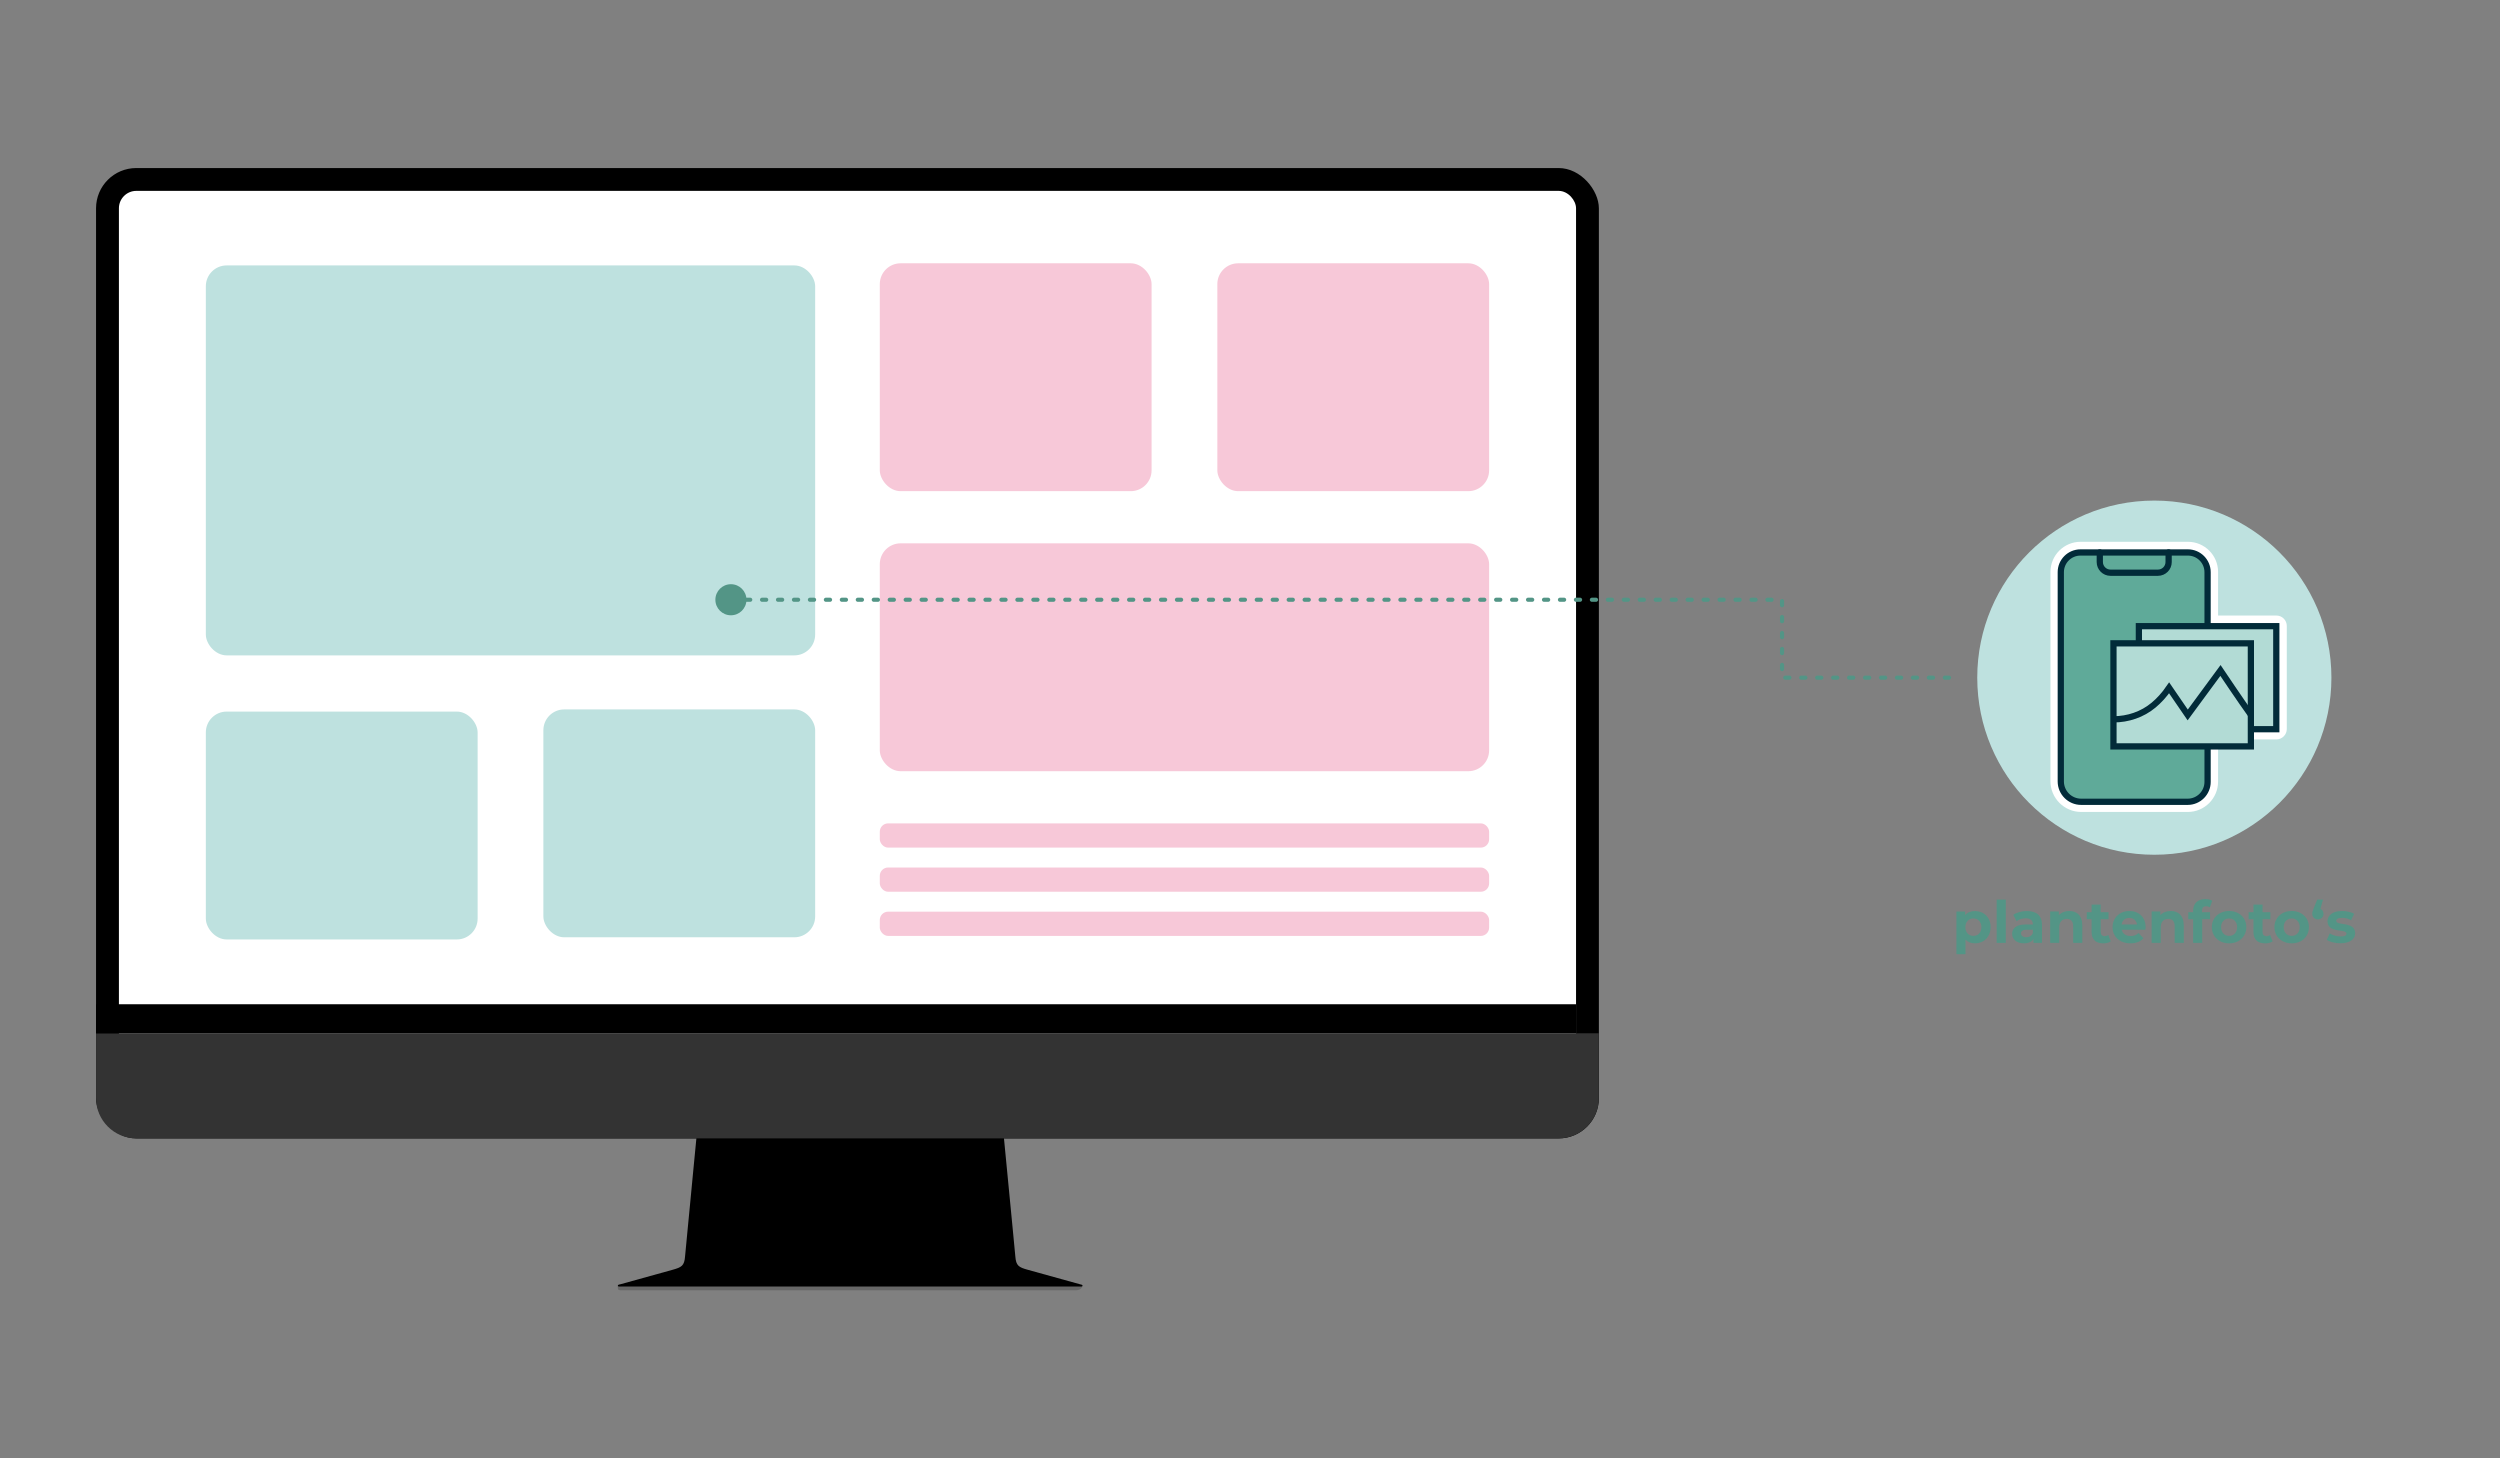 <?xml version="1.0" encoding="UTF-8"?><svg id="Ebene_2" xmlns="http://www.w3.org/2000/svg" viewBox="0 0 600 350"><rect x="0" y="0" width="600" height="350" fill="#808080" stroke="none"/><defs><style>.cls-1{fill:#fff;}.cls-2{fill:#539586;}.cls-3{stroke:#539586;stroke-dasharray:0 0 1 2.83;stroke-linejoin:round;stroke-width:.99px;}.cls-3,.cls-4,.cls-5,.cls-6{stroke-linecap:round;}.cls-3,.cls-4,.cls-7{fill:none;}.cls-4,.cls-8,.cls-5,.cls-6,.cls-7{stroke:#022b39;stroke-miterlimit:10;stroke-width:1.5px;}.cls-9{fill:#333;}.cls-10{fill:#676767;}.cls-11{fill:#bee1df;}.cls-12{fill:#f7c8d8;}.cls-8,.cls-6{fill:#b2dbd5;}.cls-5{fill:#5faa99;}</style></defs><rect x="23.05" y="40.33" width="360.68" height="232.89" rx="9.66" ry="9.66"/><path class="cls-10" d="m258.47,308.69h-108.67c-.73,0-.87.06-1.05-.42-.69.02-.46.58-.46.83,0,.63.38.57,1.25.57h108.67c.87,0,1.58-.51,1.58-1.14,0-.11-.14-.09-.18-.18-.29.28-.63.34-1.15.34Z"/><path d="m239.79,261.24h-71.5c-.22,2.24-.43,4.48-.65,6.72-.13,1.31-.25,2.61-.38,3.92-.09.93-.18,1.87-.27,2.8-.22,2.24-.43,4.48-.65,6.72-.08.81-.16,1.61-.23,2.42-.14,1.43-.28,2.87-.41,4.3-.22,2.24-.43,4.48-.65,6.72-.05.56-.11,1.13-.16,1.69-.07.77-.15,1.54-.22,2.31-.09.91-.17,1.82-.26,2.73-.17,2.2-.82,2.57-2.96,3.17-4.34,1.2-8.67,2.41-13.01,3.61-.23.06-.19.41.06.41h111.09c.24,0,.29-.34.06-.41-4.34-1.2-8.67-2.41-13.01-3.61-2.14-.59-2.79-.97-2.96-3.17-.09-.91-.17-1.82-.26-2.73-.07-.77-.15-1.54-.22-2.31-.05-.56-.11-1.13-.16-1.69-.22-2.24-.43-4.48-.65-6.72-.22-2.24-.43-4.48-.65-6.72-.22-2.24-.43-4.48-.65-6.72-.12-1.3-.25-2.59-.37-3.89-.09-.95-.18-1.89-.27-2.84-.22-2.24-.43-4.48-.65-6.72Z"/><rect class="cls-1" x="28.54" y="45.81" width="349.71" height="221.92" rx="4.18" ry="4.18"/><path class="cls-9" d="m383.72,247.99v15.56c0,5.34-4.33,9.66-9.66,9.66H32.71c-5.34,0-9.66-4.33-9.66-9.66v-15.56h360.68Z"/><rect x="23.05" y="241.02" width="355.2" height="6.98"/><rect class="cls-11" x="49.4" y="63.7" width="146.24" height="93.59" rx="5" ry="5"/><rect class="cls-11" x="49.4" y="170.78" width="65.23" height="54.69" rx="5" ry="5"/><rect class="cls-11" x="130.41" y="170.26" width="65.23" height="54.69" rx="5" ry="5"/><rect class="cls-12" x="211.15" y="63.19" width="65.23" height="54.69" rx="5" ry="5"/><rect class="cls-12" x="292.16" y="63.19" width="65.23" height="54.69" rx="5" ry="5"/><rect class="cls-12" x="211.15" y="130.4" width="146.24" height="54.69" rx="5" ry="5"/><rect class="cls-12" x="211.15" y="197.61" width="146.24" height="5.82" rx="2" ry="2"/><rect class="cls-12" x="211.15" y="208.2" width="146.24" height="5.82" rx="2" ry="2"/><rect class="cls-12" x="211.15" y="218.8" width="146.24" height="5.82" rx="2" ry="2"/><polyline class="cls-3" points="175.23 143.94 427.69 143.94 427.69 162.64 470.53 162.64"/><path class="cls-2" d="m175.42,147.67c-2.06,0-3.73-1.67-3.73-3.73s1.67-3.73,3.73-3.73,3.73,1.67,3.73,3.73-1.67,3.73-3.73,3.73Z"/><path class="cls-2" d="m477.74,222.52c0,2.37-1.64,3.88-3.75,3.88-.94,0-1.71-.29-2.27-.91v3.52h-2.18v-10.25h2.09v.87c.55-.66,1.36-.98,2.37-.98,2.12,0,3.75,1.51,3.75,3.88Zm-2.21,0c0-1.3-.83-2.09-1.92-2.09s-1.92.78-1.92,2.09.83,2.09,1.92,2.09,1.92-.78,1.92-2.09Z"/><path class="cls-2" d="m479.2,215.9h2.19v10.39h-2.19v-10.39Z"/><path class="cls-2" d="m490.08,221.99v4.3h-2.05v-.94c-.41.69-1.19,1.05-2.3,1.05-1.76,0-2.82-.98-2.82-2.28s.94-2.25,3.24-2.25h1.74c0-.94-.56-1.48-1.74-1.48-.8,0-1.62.27-2.17.7l-.78-1.53c.83-.59,2.04-.91,3.25-.91,2.3,0,3.63,1.06,3.63,3.35Zm-2.19,1.92v-.77h-1.5c-1.02,0-1.34.38-1.34.88,0,.55.46.91,1.23.91.73,0,1.36-.34,1.61-1.02Z"/><path class="cls-2" d="m499.75,221.98v4.31h-2.19v-3.98c0-1.22-.56-1.78-1.53-1.78-1.05,0-1.81.64-1.81,2.03v3.73h-2.18v-7.54h2.09v.88c.59-.64,1.47-.99,2.49-.99,1.78,0,3.12,1.04,3.12,3.33Z"/><path class="cls-2" d="m506.58,225.93c-.45.32-1.11.48-1.78.48-1.78,0-2.82-.91-2.82-2.7v-3.1h-1.16v-1.68h1.16v-1.83h2.19v1.83h1.88v1.68h-1.88v3.07c0,.64.35,1,.94,1,.32,0,.64-.1.88-.28l.59,1.54Z"/><path class="cls-2" d="m514.91,223.14h-5.7c.21.94,1.01,1.51,2.16,1.51.8,0,1.37-.24,1.89-.73l1.16,1.26c-.7.8-1.75,1.22-3.11,1.22-2.61,0-4.3-1.64-4.3-3.88s1.72-3.88,4.02-3.88,3.92,1.48,3.92,3.91c0,.17-.03.41-.04.59Zm-5.73-1.27h3.71c-.15-.95-.87-1.57-1.85-1.57s-1.71.6-1.86,1.57Z"/><path class="cls-2" d="m524.11,221.98v4.31h-2.19v-3.98c0-1.22-.56-1.78-1.53-1.78-1.05,0-1.81.64-1.81,2.03v3.73h-2.19v-7.54h2.09v.88c.59-.64,1.47-.99,2.49-.99,1.78,0,3.12,1.04,3.12,3.33Z"/><path class="cls-2" d="m528.48,218.92h1.93v1.68h-1.88v5.69h-2.18v-5.69h-1.16v-1.68h1.16v-.34c0-1.7,1.04-2.8,2.91-2.8.62,0,1.26.13,1.67.41l-.57,1.58c-.24-.17-.55-.27-.88-.27-.64,0-.99.35-.99,1.09v.32Z"/><path class="cls-2" d="m530.84,222.52c0-2.27,1.75-3.88,4.15-3.88s4.13,1.61,4.13,3.88-1.74,3.88-4.13,3.88-4.15-1.61-4.15-3.88Zm6.07,0c0-1.3-.83-2.09-1.92-2.09s-1.93.78-1.93,2.09.84,2.09,1.93,2.09,1.92-.78,1.92-2.09Z"/><path class="cls-2" d="m545.43,225.93c-.45.32-1.11.48-1.78.48-1.78,0-2.82-.91-2.82-2.7v-3.1h-1.16v-1.68h1.16v-1.83h2.18v1.83h1.88v1.68h-1.88v3.07c0,.64.35,1,.94,1,.32,0,.64-.1.88-.28l.59,1.54Z"/><path class="cls-2" d="m545.86,222.52c0-2.27,1.75-3.88,4.15-3.88s4.13,1.61,4.13,3.88-1.74,3.88-4.13,3.88-4.15-1.61-4.15-3.88Zm6.07,0c0-1.3-.83-2.09-1.92-2.09s-1.93.78-1.93,2.09.84,2.09,1.93,2.09,1.92-.78,1.92-2.09Z"/><path class="cls-2" d="m557.64,219.32c0,.81-.57,1.34-1.34,1.34s-1.36-.55-1.36-1.34c0-.36.06-.63.38-1.4l.81-2.02h1.39l-.62,2.23c.46.2.74.62.74,1.19Z"/><path class="cls-2" d="m558.41,225.59l.73-1.57c.67.43,1.69.73,2.62.73,1.01,0,1.39-.27,1.39-.69,0-1.23-4.55.03-4.55-2.98,0-1.43,1.29-2.44,3.49-2.44,1.04,0,2.18.24,2.9.66l-.73,1.55c-.74-.42-1.48-.56-2.17-.56-.98,0-1.4.31-1.4.7,0,1.29,4.55.04,4.55,3.01,0,1.4-1.3,2.39-3.56,2.39-1.28,0-2.56-.35-3.26-.81Z"/><circle class="cls-11" cx="517.04" cy="162.64" r="42.5"/><path class="cls-1" d="m525.11,132.54c2.61,0,4.73,2.12,4.73,4.73v12.96-.71,38.07c0,2.64-2.14,4.78-4.78,4.78h-25.56c-2.7,0-4.89-2.19-4.89-4.89v-50.22c0-2.61,2.12-4.73,4.73-4.73h25.77m0-2.5h-25.77c-3.99,0-7.23,3.25-7.23,7.23v50.22c0,4.08,3.32,7.39,7.39,7.39h25.56c4.02,0,7.28-3.27,7.28-7.28v-50.33c0-3.99-3.25-7.23-7.23-7.23h0Z"/><path class="cls-1" d="m546.33,150.23v24.73h-32.98v-24.73h32.98m0-2.5h-32.98c-1.38,0-2.5,1.12-2.5,2.5v24.73c0,1.38,1.12,2.5,2.5,2.5h32.98c1.38,0,2.5-1.12,2.5-2.5v-24.73c0-1.38-1.12-2.5-2.5-2.5h0Z"/><path class="cls-5" d="m529.82,150.28v-12.96c0-2.61-2.12-4.73-4.73-4.73h-25.77c-2.61,0-4.73,2.12-4.73,4.73v50.22c0,2.7,2.19,4.89,4.89,4.89h25.56c2.64,0,4.78-2.14,4.78-4.78v-38.07"/><path class="cls-4" d="m503.95,132.58v2.31c0,1.41,1.15,2.56,2.56,2.56h11.4c1.41,0,2.56-1.15,2.56-2.56v-2.31"/><polyline class="cls-8" points="513.33 156.33 513.33 150.28 546.31 150.28 546.31 175.01 540.21 175.01"/><rect class="cls-6" x="507.23" y="154.4" width="32.98" height="24.73"/><path class="cls-7" d="m540.21,171.54c-2.12-2.9-7.3-10.63-7.3-10.63l-7.86,10.68-4.46-6.51c-1.19,1.74-2.47,3.1-3.74,4.16-2.69,2.24-6.12,3.4-9.62,3.4h0"/></svg>
